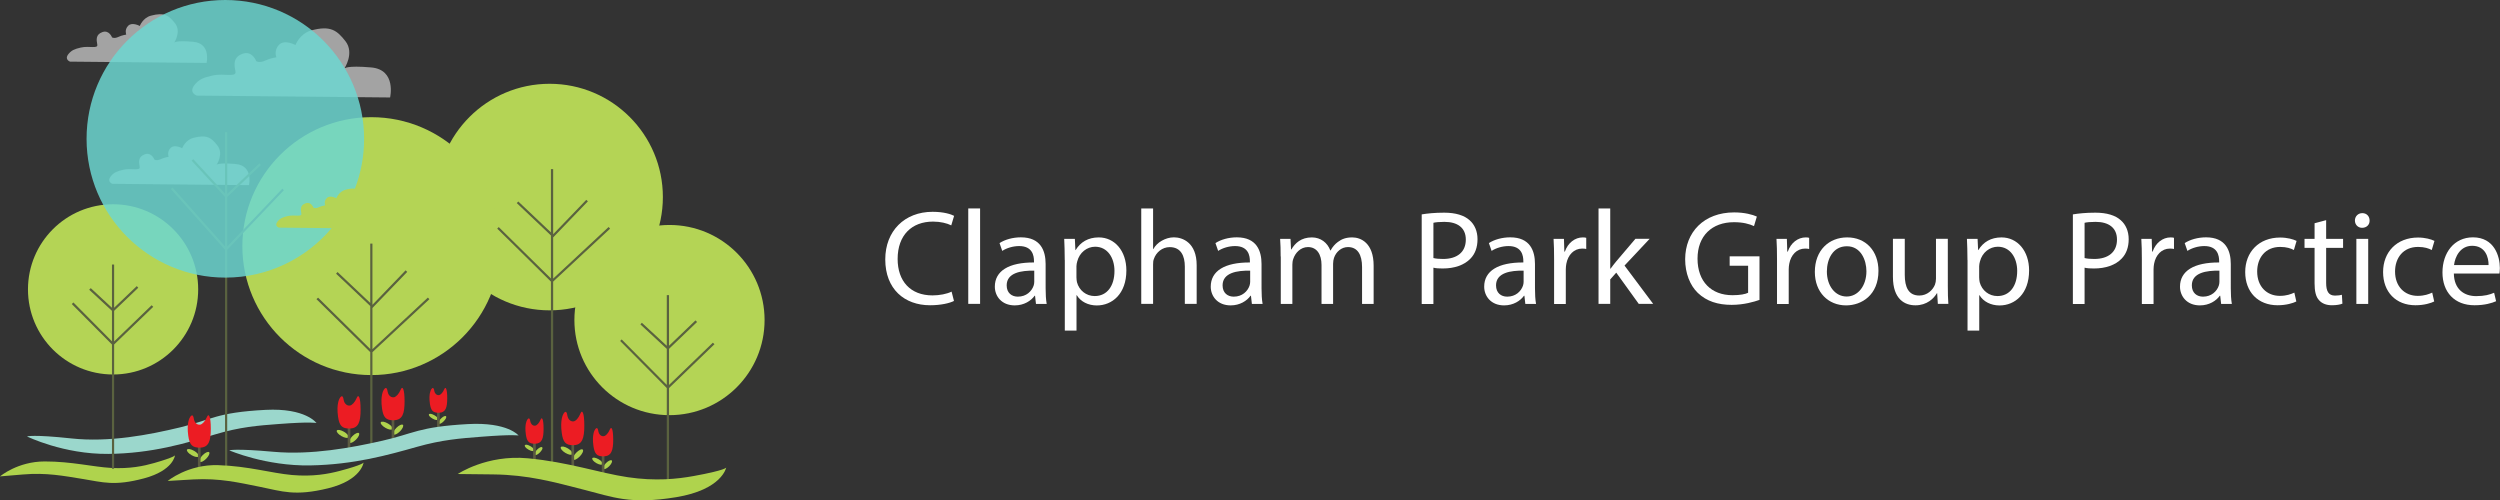 <?xml version="1.0" encoding="utf-8"?>
<!-- Generator: Adobe Illustrator 25.0.1, SVG Export Plug-In . SVG Version: 6.00 Build 0)  -->
<svg version="1.1" id="Layer_1" xmlns="http://www.w3.org/2000/svg" xmlns:xlink="http://www.w3.org/1999/xlink" x="0px" y="0px"
	 width="3780.5px" height="756.6px" viewBox="0 0 3780.5 756.6" style="enable-background:new 0 0 3780.5 756.6;"
	 xml:space="preserve">
<rect x="0" y="0" width="3780.5" height="756.6" fill="#333333" stroke="none"/>
<style type="text/css">
	.st0{fill:#B4D455;}
	.st1{fill:#5A623F;stroke:#5A623F;stroke-width:2;stroke-miterlimit:10;}
	.st2{fill:#AFD34D;}
	.st3{fill:#9BD7CC;}
	.st4{fill:#EC1C23;stroke:#5B5B40;stroke-width:4;stroke-miterlimit:10;}
	.st5{fill:#EC1C23;}
	.st6{opacity:0.55;fill:#FFFFFF;}
	.st7{fill:#FFFFFF;}
	.st8{opacity:0.84;fill:#6DD7D1;}
</style>
<circle class="st0" cx="1012.4" cy="484" r="143.8"/>
<circle class="st0" cx="831.1" cy="298" r="171.3"/>
<circle class="st0" cx="561.5" cy="372.2" r="195"/>
<circle class="st0" cx="171" cy="437.6" r="128.7"/>
<polygon class="st1" points="647.9,452.4 647,451.4 562.2,530.3 562.2,465.3 614.4,411.2 613.4,410.2 562.2,463.4 562.2,369.4 
	560.9,369.4 560.9,460.4 510.5,412.8 509.6,413.8 560.9,462.3 560.9,530.2 481,451.5 480,452.4 560.9,532.1 560.9,684.4 
	562.2,684.4 562.2,532.1 "/>
<polygon class="st1" points="921.2,345.7 920.3,344.7 835.5,423.6 835.5,358.6 887.6,304.5 886.6,303.6 835.5,356.7 835.5,256.8 
	834.1,256.8 834.1,353.7 783.8,306.1 782.9,307.1 834.1,355.6 834.1,423.5 754.2,344.8 753.3,345.7 834.1,425.4 834.1,703.5 
	835.5,703.5 835.5,425.4 "/>
<polygon class="st1" points="1079,520.5 1078,519.6 1010.7,584.5 1010.7,527.1 1052.7,486.9 1051.7,485.9 1010.7,525.2 
	1010.7,447.3 1009.3,447.3 1009.3,525.2 970.7,489.5 969.8,490.5 1009.3,527.1 1009.3,584.5 940.1,514.7 939.2,515.6 1009.3,586.4 
	1009.3,727.6 1010.7,727.6 1010.7,586.4 "/>
<path class="st2" d="M0,720.4c0,0,26.6-22.6,67.6-22.6s72.4,8.2,100.5,9.8c28.1,1.6,49.3-2.9,65-7.4c31.5-9,31.5-11.7,31.5-11.7
	s-2,22.9-46.9,34.9c-44.9,12-62.3,5.8-92,1c-29.7-4.8-55.6-9.9-90.9-6.9C0,720.4,0,720.4,0,720.4z"/>
<path class="st3" d="M40.8,660c0,0,55.3,27.1,123,26.4c66.1-0.7,117.5-16.2,161.2-29.4c37.7-11.4,65.6-13.5,96.3-15.8
	c49.7-3.8,57.3-1.5,57.3-1.5s-16.4-23-77-19.9c-74.9,3.9-81.5,15-128.9,26.4C225.4,657.6,165.1,669.2,108,663
	C49.4,656.7,40.8,660,40.8,660z"/>
<g>
	<ellipse transform="matrix(0.5 -0.866 0.866 0.5 -447.493 595.134)" class="st2" cx="291.7" cy="685.1" rx="3.8" ry="10.2"/>
	
		<ellipse transform="matrix(0.707 -0.707 0.707 0.707 -398.142 421.055)" class="st2" cx="309.2" cy="691.1" rx="10.2" ry="3.8"/>
	<path class="st4" d="M301.3,674.9v32.4V674.9z"/>
	<path class="st5" d="M286.9,631.7c0,0-5,7.8-2.2,27.4c1.9,13.3,5.8,18.1,17.8,17.8c13.2-0.3,16.3-10.1,16.3-28.6
		c0-18.5-3.1-24.5-6-17.4c-2.5,6.1-6.9,10.8-10.2,11.3c-5.6,0.7-8.8-4.7-9.3-8C291.7,622.2,286.9,631.7,286.9,631.7z"/>
</g>
<path class="st6" d="M170,278l206.5,2c0,0,7-29.6-20.1-32s-28.8,1.2-28.8,1.2s11.1-16.6,1.2-29.2c-9-11.5-15.9-17.1-36.5-11.5
	c-12.3,3.3-16.8,15.6-16.8,15.6s-11.5-6.4-17.5-0.4c-6,6-3,13.4-3,13.4s-6.3,0.9-11.8,3.5c-6.4,3-9.7,0.7-9.7,0.7s-4.3-11.6-14.5-8
	c-10.2,3.6-9.2,11.5-7.8,18.7s-12,1.7-24.9,4.7c-9.6,2.2-14.1,4.2-18.7,9.8C161,275,170,278,170,278z"/>
<path class="st6" d="M297.5,144.6l292.4,2.8c0,0,9.9-41.9-28.4-45.4c-38.3-3.4-40.8,1.7-40.8,1.7s15.7-23.5,1.7-41.4
	C509.6,46,499.9,38.1,470.7,46c-17.4,4.7-23.9,22.1-23.9,22.1s-16.2-9-24.7-0.5c-8.5,8.5-4.2,19-4.2,19s-9,1.3-16.7,4.9
	c-9,4.3-13.7,1-13.7,1s-6-16.4-20.5-11.3c-14.5,5.1-13.1,16.3-11,26.5s-17,2.4-35.2,6.6c-13.6,3.1-20,5.9-26.5,13.9
	C284.7,140.2,297.5,144.6,297.5,144.6z"/>
<path class="st6" d="M105.9,93.2l206.5,2c0,0,7-29.6-20.1-32c-27.1-2.4-28.8,1.2-28.8,1.2s11.1-16.6,1.2-29.2
	c-9-11.5-15.9-17.1-36.5-11.5c-12.3,3.3-16.8,15.6-16.8,15.6s-11.5-6.4-17.5-0.4c-6,6-3,13.4-3,13.4s-6.3,0.9-11.8,3.5
	c-6.4,3-9.7,0.7-9.7,0.7s-4.3-11.6-14.5-8c-10.2,3.6-9.2,11.5-7.8,18.7c1.5,7.2-12,1.7-24.9,4.7c-9.6,2.2-14.1,4.2-18.7,9.8
	C96.9,90.1,105.9,93.2,105.9,93.2z"/>
<polygon class="st1" points="230.3,464 229.3,463 171.6,518.7 171.6,469.6 207.7,435.1 206.8,434.1 171.6,467.7 171.6,401 
	170.3,401 170.3,467.7 137.3,437.1 136.3,438.1 170.3,469.6 170.3,518.6 111,458.8 110,459.8 170.3,520.5 170.3,707.8 171.6,707.8 
	171.6,520.5 "/>
<g>
	<path class="st7" d="M1442.6,455.1c-6.5,3.3-19.5,6.5-36.2,6.5c-38.6,0-67.7-24.4-67.7-69.3c0-42.9,29.1-72,71.6-72
		c17.1,0,27.9,3.7,32.5,6.1l-4.3,14.4c-6.7-3.3-16.3-5.7-27.6-5.7c-32.1,0-53.5,20.5-53.5,56.5c0,33.5,19.3,55.1,52.7,55.1
		c10.8,0,21.8-2.2,28.9-5.7L1442.6,455.1z"/>
	<path class="st7" d="M1464.2,315.2h17.9v144.3h-17.9V315.2z"/>
	<path class="st7" d="M1566.6,459.6l-1.4-12.4h-0.6c-5.5,7.7-16.1,14.6-30.1,14.6c-19.9,0-30.1-14-30.1-28.3
		c0-23.8,21.1-36.8,59.2-36.6v-2c0-8.1-2.2-22.8-22.4-22.8c-9.1,0-18.7,2.8-25.6,7.3l-4.1-11.8c8.1-5.3,19.9-8.7,32.3-8.7
		c30.1,0,37.4,20.5,37.4,40.3V436c0,8.5,0.4,16.9,1.6,23.6H1566.6z M1564,409.3c-19.5-0.4-41.7,3-41.7,22.2
		c0,11.6,7.7,17.1,16.9,17.1c12.8,0,20.9-8.1,23.8-16.5c0.6-1.8,1-3.9,1-5.7V409.3z"/>
	<path class="st7" d="M1610.1,393.3c0-12.6-0.4-22.8-0.8-32.1h16.1l0.8,16.9h0.4c7.3-12,18.9-19.1,35-19.1c23.8,0,41.7,20.1,41.7,50
		c0,35.4-21.5,52.9-44.7,52.9c-13,0-24.4-5.7-30.3-15.5h-0.4v53.5h-17.7V393.3z M1627.8,419.5c0,2.6,0.4,5.1,0.8,7.3
		c3.3,12.4,14,20.9,26.8,20.9c18.9,0,29.9-15.5,29.9-38c0-19.7-10.4-36.6-29.3-36.6c-12.2,0-23.6,8.7-27,22.2
		c-0.6,2.2-1.2,4.9-1.2,7.3V419.5z"/>
	<path class="st7" d="M1725.8,315.2h17.9v61.4h0.4c2.8-5.1,7.3-9.6,12.8-12.6c5.3-3,11.6-5.1,18.3-5.1c13.2,0,34.4,8.1,34.4,42.1
		v58.5h-17.9V403c0-15.9-5.9-29.3-22.8-29.3c-11.6,0-20.7,8.1-24,17.9c-1,2.4-1.2,5.1-1.2,8.5v59.4h-17.9V315.2z"/>
	<path class="st7" d="M1893.1,459.6l-1.4-12.4h-0.6c-5.5,7.7-16.1,14.6-30.1,14.6c-19.9,0-30.1-14-30.1-28.3
		c0-23.8,21.1-36.8,59.2-36.6v-2c0-8.1-2.2-22.8-22.4-22.8c-9.1,0-18.7,2.8-25.6,7.3l-4.1-11.8c8.1-5.3,19.9-8.7,32.3-8.7
		c30.1,0,37.4,20.5,37.4,40.3V436c0,8.5,0.4,16.9,1.6,23.6H1893.1z M1890.5,409.3c-19.5-0.4-41.7,3-41.7,22.2
		c0,11.6,7.7,17.1,16.9,17.1c12.8,0,20.9-8.1,23.8-16.5c0.6-1.8,1-3.9,1-5.7V409.3z"/>
	<path class="st7" d="M1936.6,387.8c0-10.2-0.2-18.5-0.8-26.6h15.7l0.8,15.9h0.6c5.5-9.4,14.6-18.1,30.9-18.1
		c13.4,0,23.6,8.1,27.9,19.7h0.4c3-5.5,6.9-9.8,11-12.8c5.9-4.5,12.4-6.9,21.8-6.9c13,0,32.3,8.5,32.3,42.7v57.9h-17.5v-55.7
		c0-18.9-6.9-30.3-21.3-30.3c-10.2,0-18.1,7.5-21.1,16.3c-0.8,2.4-1.4,5.7-1.4,8.9v60.8h-17.5v-59c0-15.7-6.9-27-20.5-27
		c-11.2,0-19.3,8.9-22.2,17.9c-1,2.6-1.4,5.7-1.4,8.7v59.4h-17.5V387.8z"/>
	<path class="st7" d="M2149.9,324.2c8.5-1.4,19.7-2.6,34-2.6c17.5,0,30.3,4.1,38.4,11.4c7.5,6.5,12,16.5,12,28.7
		c0,12.4-3.7,22.2-10.6,29.3c-9.4,10-24.6,15-41.9,15c-5.3,0-10.2-0.2-14.2-1.2v54.9h-17.7V324.2z M2167.6,390.2
		c3.9,1,8.7,1.4,14.6,1.4c21.3,0,34.4-10.4,34.4-29.3c0-18.1-12.8-26.8-32.3-26.8c-7.7,0-13.6,0.6-16.7,1.4V390.2z"/>
	<path class="st7" d="M2306.6,459.6l-1.4-12.4h-0.6c-5.5,7.7-16.1,14.6-30.1,14.6c-19.9,0-30.1-14-30.1-28.3
		c0-23.8,21.1-36.8,59.2-36.6v-2c0-8.1-2.2-22.8-22.4-22.8c-9.1,0-18.7,2.8-25.6,7.3l-4.1-11.8c8.1-5.3,19.9-8.7,32.3-8.7
		c30.1,0,37.4,20.5,37.4,40.3V436c0,8.5,0.4,16.9,1.6,23.6H2306.6z M2304,409.3c-19.5-0.4-41.7,3-41.7,22.2
		c0,11.6,7.7,17.1,16.9,17.1c12.8,0,20.9-8.1,23.8-16.5c0.6-1.8,1-3.9,1-5.7V409.3z"/>
	<path class="st7" d="M2350.1,391.9c0-11.6-0.2-21.5-0.8-30.7h15.7l0.6,19.3h0.8c4.5-13.2,15.2-21.5,27.2-21.5c2,0,3.5,0.2,5.1,0.6
		v16.9c-1.8-0.4-3.7-0.6-6.1-0.6c-12.6,0-21.5,9.6-24,23c-0.4,2.4-0.8,5.3-0.8,8.3v52.5h-17.7V391.9z"/>
	<path class="st7" d="M2435.1,406.3h0.4c2.4-3.5,5.9-7.7,8.7-11.2l28.9-34h21.5l-38,40.5l43.3,57.9h-21.8l-34-47.2l-9.1,10.2v37
		h-17.7V315.2h17.7V406.3z"/>
	<path class="st7" d="M2660.7,453.5c-7.9,2.8-23.6,7.5-42.1,7.5c-20.7,0-37.8-5.3-51.2-18.1c-11.8-11.4-19.1-29.7-19.1-51
		c0.2-40.9,28.3-70.7,74.2-70.7c15.9,0,28.3,3.5,34.2,6.3l-4.3,14.4c-7.3-3.3-16.5-5.9-30.3-5.9c-33.3,0-55.1,20.7-55.1,55.1
		c0,34.8,20.9,55.3,52.9,55.3c11.6,0,19.5-1.6,23.6-3.7v-40.9h-27.9v-14.2h45.1V453.5z"/>
	<path class="st7" d="M2687.2,391.9c0-11.6-0.2-21.5-0.8-30.7h15.7l0.6,19.3h0.8c4.5-13.2,15.2-21.5,27.2-21.5c2,0,3.5,0.2,5.1,0.6
		v16.9c-1.8-0.4-3.7-0.6-6.1-0.6c-12.6,0-21.5,9.6-24,23c-0.4,2.4-0.8,5.3-0.8,8.3v52.5h-17.7V391.9z"/>
	<path class="st7" d="M2840.6,409.6c0,36.4-25.2,52.2-49,52.2c-26.6,0-47.2-19.5-47.2-50.6c0-32.9,21.5-52.2,48.8-52.2
		C2821.5,358.9,2840.6,379.5,2840.6,409.6z M2762.6,410.6c0,21.5,12.4,37.8,29.9,37.8c17.1,0,29.9-16.1,29.9-38.2
		c0-16.7-8.3-37.8-29.5-37.8C2771.7,372.3,2762.6,391.9,2762.6,410.6z"/>
	<path class="st7" d="M2945.5,432.7c0,10.2,0.2,19.1,0.8,26.8h-15.9l-1-16.1h-0.4c-4.7,7.9-15,18.3-32.5,18.3
		c-15.5,0-34-8.5-34-43.1v-57.5h17.9v54.5c0,18.7,5.7,31.3,22,31.3c12,0,20.3-8.3,23.6-16.3c1-2.6,1.6-5.9,1.6-9.1v-60.4h17.9V432.7
		z"/>
	<path class="st7" d="M2975.2,393.3c0-12.6-0.4-22.8-0.8-32.1h16.1l0.8,16.9h0.4c7.3-12,18.9-19.1,35-19.1c23.8,0,41.7,20.1,41.7,50
		c0,35.4-21.5,52.9-44.7,52.9c-13,0-24.4-5.7-30.3-15.5h-0.4v53.5h-17.7V393.3z M2992.9,419.5c0,2.6,0.4,5.1,0.8,7.3
		c3.3,12.4,14,20.9,26.8,20.9c18.9,0,29.9-15.5,29.9-38c0-19.7-10.4-36.6-29.3-36.6c-12.2,0-23.6,8.7-27,22.2
		c-0.6,2.2-1.2,4.9-1.2,7.3V419.5z"/>
	<path class="st7" d="M3134.6,324.2c8.5-1.4,19.7-2.6,34-2.6c17.5,0,30.3,4.1,38.4,11.4c7.5,6.5,12,16.5,12,28.7
		c0,12.4-3.7,22.2-10.6,29.3c-9.4,10-24.6,15-41.9,15c-5.3,0-10.2-0.2-14.2-1.2v54.9h-17.7V324.2z M3152.3,390.2
		c3.9,1,8.7,1.4,14.6,1.4c21.3,0,34.4-10.4,34.4-29.3c0-18.1-12.8-26.8-32.3-26.8c-7.7,0-13.6,0.6-16.7,1.4V390.2z"/>
	<path class="st7" d="M3238.9,391.9c0-11.6-0.2-21.5-0.8-30.7h15.7l0.6,19.3h0.8c4.5-13.2,15.2-21.5,27.2-21.5c2,0,3.5,0.2,5.1,0.6
		v16.9c-1.8-0.4-3.7-0.6-6.1-0.6c-12.6,0-21.5,9.6-24,23c-0.4,2.4-0.8,5.3-0.8,8.3v52.5h-17.7V391.9z"/>
	<path class="st7" d="M3358.8,459.6l-1.4-12.4h-0.6c-5.5,7.7-16.1,14.6-30.1,14.6c-19.9,0-30.1-14-30.1-28.3
		c0-23.8,21.1-36.8,59.2-36.6v-2c0-8.1-2.2-22.8-22.4-22.8c-9.1,0-18.7,2.8-25.6,7.3l-4.1-11.8c8.1-5.3,19.9-8.7,32.3-8.7
		c30.1,0,37.4,20.5,37.4,40.3V436c0,8.5,0.4,16.9,1.6,23.6H3358.8z M3356.2,409.3c-19.5-0.4-41.7,3-41.7,22.2
		c0,11.6,7.7,17.1,16.9,17.1c12.8,0,20.9-8.1,23.8-16.5c0.6-1.8,1-3.9,1-5.7V409.3z"/>
	<path class="st7" d="M3472.5,455.9c-4.7,2.4-15,5.7-28.3,5.7c-29.7,0-49-20.1-49-50.2c0-30.3,20.7-52.2,52.9-52.2
		c10.6,0,19.9,2.6,24.8,5.1l-4.1,13.8c-4.3-2.4-11-4.7-20.7-4.7c-22.6,0-34.8,16.7-34.8,37.2c0,22.8,14.6,36.8,34.2,36.8
		c10.2,0,16.9-2.6,22-4.9L3472.5,455.9z"/>
	<path class="st7" d="M3517.6,332.9v28.3h25.6v13.6h-25.6v53.1c0,12.2,3.5,19.1,13.4,19.1c4.7,0,8.1-0.6,10.4-1.2l0.8,13.4
		c-3.5,1.4-8.9,2.4-15.9,2.4c-8.3,0-15-2.6-19.3-7.5c-5.1-5.3-6.9-14-6.9-25.6v-53.7h-15.2v-13.6h15.2v-23.6L3517.6,332.9z"/>
	<path class="st7" d="M3583.3,333.5c0.2,6.1-4.3,11-11.4,11c-6.3,0-10.8-4.9-10.8-11c0-6.3,4.7-11.2,11.2-11.2
		C3579,322.3,3583.3,327.2,3583.3,333.5z M3563.3,459.6v-98.4h17.9v98.4H3563.3z"/>
	<path class="st7" d="M3681,455.9c-4.7,2.4-15,5.7-28.3,5.7c-29.7,0-49-20.1-49-50.2c0-30.3,20.7-52.2,52.9-52.2
		c10.6,0,19.9,2.6,24.8,5.1l-4.1,13.8c-4.3-2.4-11-4.7-20.7-4.7c-22.6,0-34.8,16.7-34.8,37.2c0,22.8,14.6,36.8,34.2,36.8
		c10.2,0,16.9-2.6,22-4.9L3681,455.9z"/>
	<path class="st7" d="M3710.7,413.6c0.4,24.2,15.9,34.2,33.7,34.2c12.8,0,20.5-2.2,27.2-5.1l3,12.8c-6.3,2.8-17.1,6.1-32.7,6.1
		c-30.3,0-48.4-19.9-48.4-49.6s17.5-53.1,46.1-53.1c32.1,0,40.7,28.3,40.7,46.4c0,3.7-0.4,6.5-0.6,8.3H3710.7z M3763.2,400.8
		c0.2-11.4-4.7-29.1-24.8-29.1c-18.1,0-26,16.7-27.4,29.1H3763.2z"/>
</g>
<polygon class="st1" points="427.9,287.7 427,286.7 342.6,375.4 342.6,297.4 393.1,249.5 392.2,248.5 342.6,295.6 342.6,200.9 
	341.3,200.9 341.3,295.4 292.2,242.1 291.2,243 341.3,297.4 341.3,375.3 260.8,285 259.8,285.9 341.3,377.3 341.3,704.2 
	342.6,704.2 342.6,377.3 "/>
<path class="st2" d="M253.6,727.3c0,0,30.5-25.3,76.2-23.9s80.4,12.1,111.7,14.9s55.1-1.6,72.7-6.3c35.5-9.4,35.6-12.6,35.6-12.6
	s-3.1,26.6-53.6,39c-50.5,12.4-69.7,4.5-102.6-2.1c-32.9-6.6-61.7-13.4-101.1-11.3C253.6,727.3,253.6,727.3,253.6,727.3z"/>
<g>
	<ellipse transform="matrix(0.5 -0.866 0.866 0.5 -309.164 776.824)" class="st2" cx="518.2" cy="656.2" rx="3.8" ry="10.2"/>
	
		<ellipse transform="matrix(0.707 -0.707 0.707 0.707 -311.327 572.744)" class="st2" cx="535.7" cy="662.2" rx="10.2" ry="3.8"/>
	<path class="st4" d="M527.8,646v32.4V646z"/>
	<path class="st5" d="M513.4,602.8c0,0-5,7.8-2.2,27.4c1.9,13.3,5.8,18.1,17.8,17.8c13.2-0.3,16.3-10.1,16.3-28.6
		c0-18.5-3.1-24.5-6-17.4c-2.5,6.1-6.9,10.8-10.2,11.3c-5.6,0.7-8.8-4.8-9.3-8C518.2,593.2,513.4,602.8,513.4,602.8z"/>
</g>
<g>
	<ellipse transform="matrix(0.5 -0.866 0.866 0.5 -265.102 828.173)" class="st2" cx="584.7" cy="643.7" rx="3.8" ry="10.2"/>
	
		<ellipse transform="matrix(0.707 -0.707 0.707 0.707 -283.021 616.11)" class="st2" cx="602.2" cy="649.7" rx="10.2" ry="3.8"/>
	<path class="st4" d="M594.3,633.5v32.4V633.5z"/>
	<path class="st5" d="M579.9,590.3c0,0-5,7.8-2.2,27.4c1.9,13.3,5.8,18.1,17.8,17.8c13.2-0.3,16.3-10.1,16.3-28.6
		c0-18.5-3.1-24.5-6-17.4c-2.5,6.1-6.9,10.8-10.2,11.3c-5.6,0.7-8.8-4.7-9.3-8C584.7,580.7,579.9,590.3,579.9,590.3z"/>
</g>
<g>
	<ellipse transform="matrix(0.5 -0.866 0.866 0.5 -218.247 882.896)" class="st2" cx="655.5" cy="630.5" rx="2.9" ry="7.9"/>
	
		<ellipse transform="matrix(0.707 -0.707 0.707 0.707 -253.137 659.039)" class="st2" cx="669" cy="635.1" rx="7.9" ry="2.9"/>
	<path class="st4" d="M662.9,622.6v24.9V622.6z"/>
	<path class="st5" d="M651.8,589.4c0,0-3.9,6-1.7,21.1c1.5,10.2,4.5,13.9,13.7,13.7c10.1-0.2,12.5-7.8,12.5-22s-2.4-18.8-4.6-13.4
		c-1.9,4.7-5.3,8.3-7.8,8.7c-4.3,0.6-6.8-3.7-7.1-6.1C655.5,582.1,651.8,589.4,651.8,589.4z"/>
</g>
<path class="st3" d="M346.6,681c0,0,55,24,122.7,22.8c66-1.2,117.5-15.7,161.3-28.1c37.8-10.7,65.6-12.8,96.4-15.2
	c49.6-3.9,57.2-1.9,57.2-1.9S768,638,707.5,641.3c-74.9,4.2-81.6,14.3-129,25.1c-47.4,10.8-107.8,21.9-164.8,16.8
	C355.2,677.9,346.6,681,346.6,681z"/>
<g>
	
		<ellipse transform="matrix(0.516 -0.857 0.857 0.516 -169.184 1063.811)" class="st2" cx="856.5" cy="681.6" rx="3.9" ry="10.3"/>
	
		<ellipse transform="matrix(0.692 -0.722 0.722 0.692 -227.351 842.489)" class="st2" cx="874" cy="687.8" rx="10.4" ry="3.9"/>
	<path class="st4" d="M866.2,671.1v33.4V671.1z"/>
	<path class="st5" d="M851.7,626.5c0,0-5,8.1-2.2,28.3c1.9,13.7,5.8,18.7,17.8,18.4c13.2-0.3,16.3-10.5,16.3-29.6
		c0-19.1-3.1-25.3-6-18c-2.5,6.3-6.9,11.2-10.2,11.6c-5.6,0.8-8.8-4.9-9.3-8.2C856.5,616.6,851.7,626.5,851.7,626.5z"/>
</g>
<g>
	<ellipse transform="matrix(0.5 -0.866 0.866 0.5 -186.266 1032.074)" class="st2" cx="800.7" cy="677.3" rx="3" ry="8"/>
	<ellipse transform="matrix(0.707 -0.707 0.707 0.707 -243.759 775.649)" class="st2" cx="814.4" cy="682.1" rx="8" ry="3"/>
	<path class="st4" d="M808.2,669.4v25.4V669.4z"/>
	<path class="st5" d="M796.9,635.5c0,0-3.9,6.1-1.7,21.5c1.5,10.4,4.5,14.2,14,14c10.3-0.2,12.8-8,12.8-22.5s-2.4-19.2-4.7-13.6
		c-2,4.8-5.4,8.5-8,8.8c-4.4,0.6-6.9-3.7-7.3-6.3C800.7,628,796.9,635.5,796.9,635.5z"/>
</g>
<g>
	<ellipse transform="matrix(0.5 -0.866 0.866 0.5 -152.199 1131.126)" class="st2" cx="903.5" cy="697.4" rx="3.4" ry="9"/>
	
		<ellipse transform="matrix(0.707 -0.707 0.707 0.707 -227.722 855.533)" class="st2" cx="918.9" cy="702.7" rx="9" ry="3.4"/>
	<path class="st4" d="M912,688.5v28.4V688.5z"/>
	<path class="st5" d="M899.3,650.5c0,0-4.4,6.9-1.9,24c1.7,11.7,5.1,15.9,15.6,15.6c11.5-0.3,14.3-8.9,14.3-25.1s-2.7-21.5-5.2-15.3
		c-2.2,5.4-6.1,9.5-9,9.9c-4.9,0.7-7.8-4.2-8.2-7C903.5,642.2,899.3,650.5,899.3,650.5z"/>
</g>
<path class="st2" d="M692.2,716.8c0,0,43.6-29.5,105.7-23.8c62.1,5.8,108.8,22.3,151.2,28.6c42.4,6.3,75.2,2.7,99.6-1.7
	c49.1-8.9,49.5-12.9,49.5-12.9s-6.2,33.5-76,44.9s-95.4-0.3-139.8-11.5c-44.4-11.3-83.1-22.4-137-23
	C692.2,716.8,692.2,716.8,692.2,716.8z"/>
<path class="st8" d="M421.7,344.2c0,0-7.4-2.5-1.9-9.4c3.8-4.7,7.5-6.3,15.4-8.1c10.6-2.4,21.7,2.1,20.5-3.9
	c-1.2-5.9-2-12.5,6.4-15.4c8.4-3,11.9,6.6,11.9,6.6s2.7,1.9,8-0.6c4.5-2.1,9.7-2.9,9.7-2.9s-2.5-6.1,2.5-11c5-5,14.4,0.3,14.4,0.3
	s3.7-10.1,13.9-12.9c6-1.6,10.5-2.1,14.2-1.6c9-23.4,13.9-48.8,13.9-75.3C550.6,94,456.6,0,340.7,0C224.8,0,130.9,94,130.9,209.9
	s94,209.9,209.9,209.9c64.5,0,122.2-29.1,160.7-74.8L421.7,344.2z"/>
</svg>
